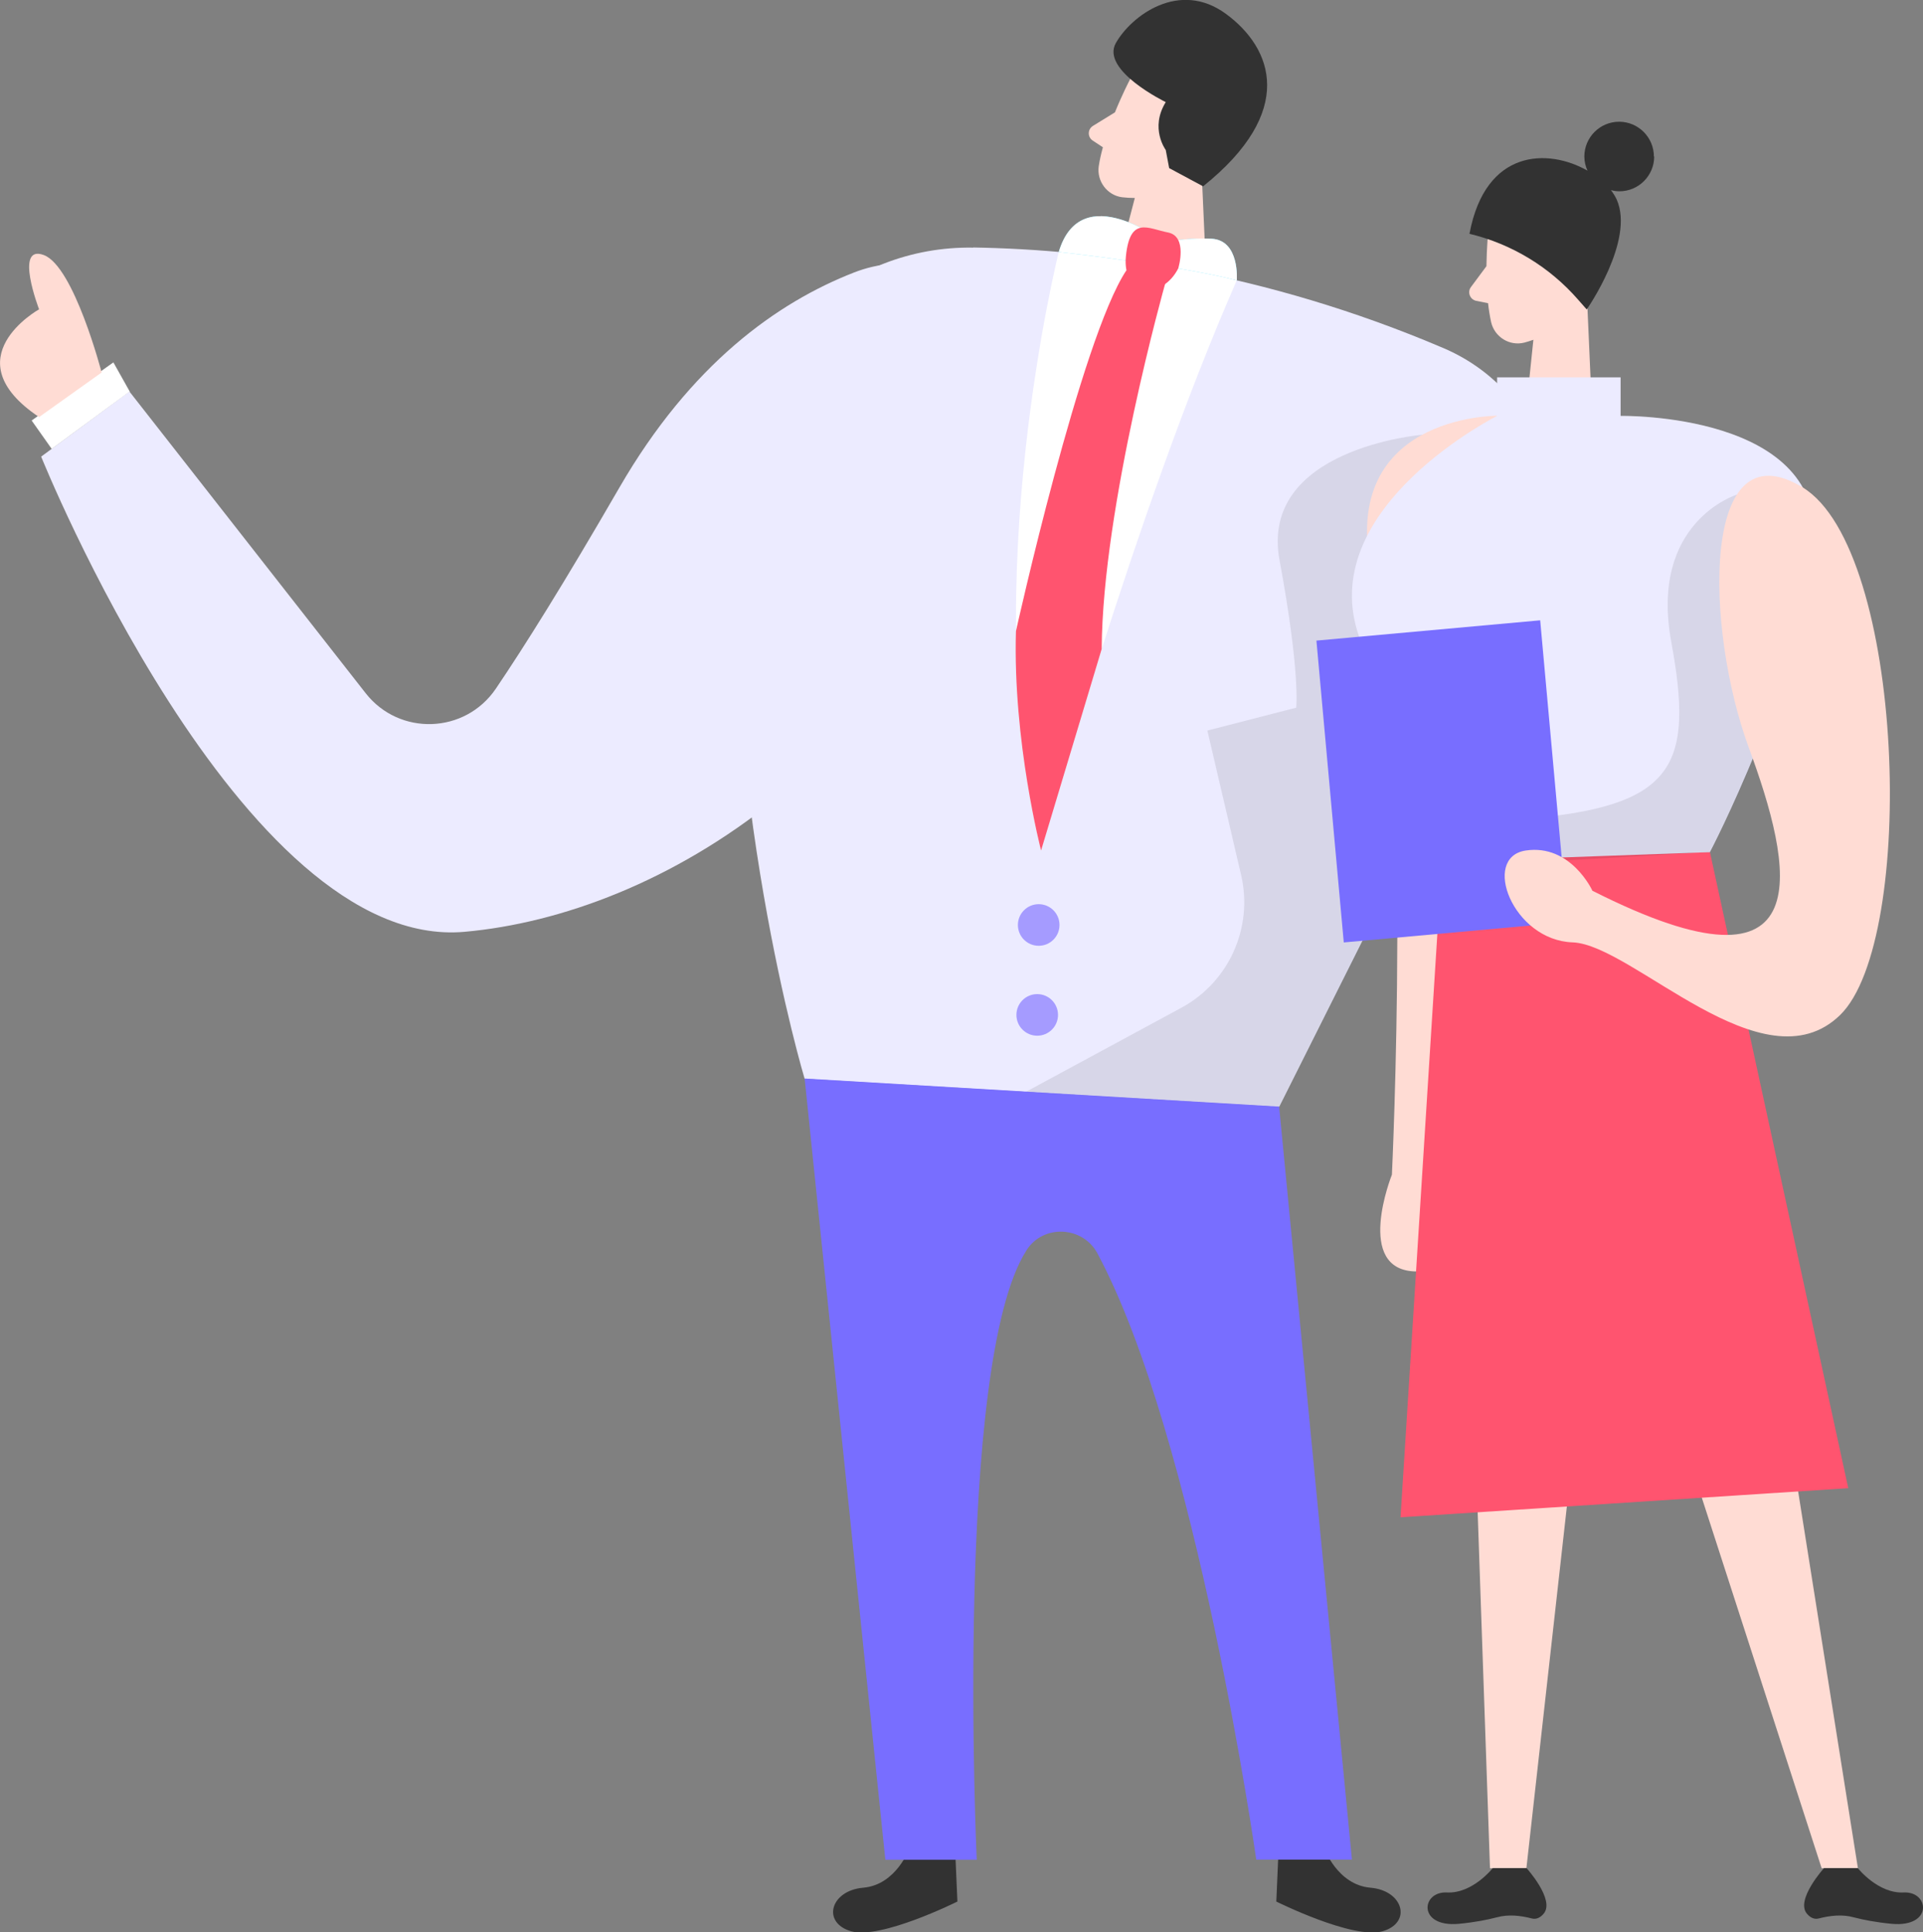 <?xml version="1.0" encoding="UTF-8"?>
<svg id="_レイヤー_2" data-name="レイヤー 2" xmlns="http://www.w3.org/2000/svg" viewBox="0 0 129.41 130">
  <rect x="0" y="0" width="129.41" height="130" fill="#808080" stroke="none"/>
  <defs>
    <style>
      .cls-1 {
        fill: #323232;
      }

      .cls-2 {
        fill: #ce8172;
      }

      .cls-3 {
        fill: #ecebff;
      }

      .cls-4 {
        fill: #000001;
      }

      .cls-5 {
        fill: #fff;
      }

      .cls-6 {
        opacity: .64;
      }

      .cls-7 {
        opacity: .31;
      }

      .cls-8 {
        opacity: .09;
      }

      .cls-9 {
        fill: #ffdcd4;
      }

      .cls-10 {
        fill: #ff546f;
      }

      .cls-11 {
        fill: #786eff;
      }

      .cls-12 {
        fill: #7d6eff;
      }

      .cls-13 {
        fill: #68e1fd;
      }
    </style>
  </defs>
  <g id="design">
    <g>
      <g id="boss">
        <path class="cls-3" d="M68.66,28.66c2.09-6.75-4.59-12.9-11.18-10.33-5.19,2.02-11,6.18-15.79,14.46-3.73,6.45-6.41,10.72-8.32,13.54-2.07,3.05-6.49,3.2-8.76.31l-15.9-20.3-5.94,4.38s13.41,33.31,28.49,31.97c13-1.16,30.33-11.28,37.39-34.02Z"/>
        <path class="cls-1" d="M61.2,124.35s-.88,2.46-3.11,2.65c-2.22.19-2.8,2.36-.81,2.93,2,.57,7.15-2,7.15-2l-.14-3.21-3.09-.37Z"/>
        <path class="cls-1" d="M89.12,124.35s.88,2.46,3.11,2.65c2.22.19,2.8,2.36.81,2.93-2,.57-7.15-2-7.15-2l.14-3.21,3.09-.37Z"/>
        <g class="cls-7">
          <path class="cls-2" d="M76.36,13.31s1.24-.11,2.27-1.03c0,0-.34,2.17-2.98,4.05l.71-3.03h0Z"/>
        </g>
        <path class="cls-3" d="M65.49,16.65c8.31.14,19.53,1.6,31.65,6.77,6.48,2.76,9.32,10.4,6.16,16.7l-17.22,34.35-31.93-1.89s-5.81-19.3-4.64-41.14c.45-8.42,7.55-14.92,15.98-14.78h0Z"/>
        <path class="cls-9" d="M81.85,5.31c-1.34-2.16-4.94-1.89-5.86.14h0s-.47.9-.96,2.11h0s-1.48.91-1.48.91c-.37.23-.37.76-.01.99l.68.45c-.12.43-.22.87-.28,1.28-.14,1,.57,1.95,1.57,2.08.27.03.56.05.86.05l-1.75,6.67,6.63.18-.44-9.88,1.03-1.17s1.34-1.64,0-3.8Z"/>
        <path class="cls-5" d="M83.23,18.86s-5.19-1.63-11.98-1.91c0,0-5.59,22.3-1.19,40.27,0,0,6.26-22.63,13.17-38.36h0Z"/>
        <g class="cls-8">
          <path class="cls-4" d="M95.71,29.25s-11,.91-9.6,8.45c1.4,7.54,1.12,9.91,1.12,9.91l-5.98,1.54,2.27,9.71c.83,3.55-.82,7.21-4.02,8.94l-10.45,5.65,17.02,1.01,5.59-11.15,8.37-21.24-4.32-12.81h0Z"/>
        </g>
        <path class="cls-13" d="M83.23,18.86s.22-2.71-1.71-2.8c-1.92-.09-3.14.27-3.14.27,0,0-5.63-4.41-7.13.62,0,0,8.05.89,11.98,1.91h0Z"/>
        <path class="cls-5" d="M83.23,18.86s.22-2.71-1.71-2.8c-1.92-.09-3.14.27-3.14.27,0,0-5.63-4.41-7.13.62,0,0,8.05.89,11.98,1.91h0Z"/>
        <path class="cls-10" d="M79.3,18.02s.64-2.12-.7-2.38c-1.34-.26-2.55-1.13-2.83,1.59s2.44,3,3.54.79Z"/>
        <path class="cls-10" d="M78.41,19.09s-4.22,14.96-4.27,24.57l-4.08,13.56s-1.91-7.35-1.69-14.76c0,0,4.37-19.68,7.43-24.27,0,0,2.61.91,2.61.91Z"/>
        <polygon class="cls-5" points="8.73 26.34 7.63 24.38 2.13 28.29 3.48 30.2 8.73 26.34"/>
        <path class="cls-9" d="M6.84,25.06s-1.86-7.14-3.89-7.9c-2.02-.76-.32,3.65-.32,3.65,0,0-5.91,3.29,0,7.25l4.21-3h0Z"/>
        <path class="cls-11" d="M90.98,125.12l-4.9-50.67-31.93-1.89,5.43,52.56h6.15s-1.54-33.33,3.33-40.97c0-.01.01-.02.02-.04,1.13-1.76,3.78-1.63,4.77.21,6.67,12.45,10.69,40.79,10.69,40.79h6.44,0Z"/>
        <g class="cls-6">
          <circle class="cls-12" cx="69.9" cy="62.23" r="1.4"/>
        </g>
        <g class="cls-6">
          <circle class="cls-12" cx="69.8" cy="68.28" r="1.4"/>
        </g>
        <path class="cls-1" d="M80.97,12.54l-2.29-1.23-.23-1.22s-1.09-1.46,0-3.22c0,0-4.39-2.13-3.36-3.97,1.03-1.83,4.27-4.28,7.42-1.96s4.73,6.56-1.54,11.59h0Z"/>
      </g>
      <g id="assistant">
        <path class="cls-9" d="M100.75,27.97s-11-.06-8.34,10.98c2.65,11.03,1.26,40.08,1.26,40.08,0,0-2.59,6.46,1.64,6.51,4.23.05,5.97-28.79,5.97-28.79l-.52-28.79h0Z"/>
        <g>
          <polygon class="cls-9" points="118.66 85.54 109.6 85.54 122.59 125.69 125.03 125.69 118.66 85.54"/>
          <polygon class="cls-9" points="100.27 125.69 102.72 125.69 107.19 85.74 98.88 85.54 100.27 125.69"/>
        </g>
        <path class="cls-1" d="M125.03,125.69s1.36,1.72,3.08,1.63c1.73-.09,1.99,2.36-.8,2.11-1.06-.1-1.92-.27-2.57-.44-.77-.21-1.57-.12-2.35.08-.24.06-.52,0-.79-.32-.79-.93,1.15-3.07,1.15-3.07h2.27Z"/>
        <path class="cls-1" d="M100.45,125.69s-1.36,1.72-3.08,1.63c-1.73-.09-1.99,2.36.8,2.11,1.06-.1,1.92-.27,2.57-.44.77-.21,1.57-.12,2.35.08.24.06.52,0,.79-.32.79-.93-1.15-3.07-1.15-3.07h-2.27Z"/>
        <polygon class="cls-10" points="115.07 57.32 124.38 100.12 94.25 102.08 97.04 57.9 115.07 57.32"/>
        <path class="cls-9" d="M107.15,27.97l-.46-10.38.26-.74s.65-2.02-1.4-3.54c-2.04-1.52-5.29.06-5.4,2.29h0s-.1,1.01-.12,2.31l-1.04,1.4c-.26.34-.07.84.35.93l.8.16c.05.45.12.88.21,1.29.24.99,1.24,1.61,2.23,1.36.2-.05.4-.12.61-.19l-.52,5,4.47.12Z"/>
        <path class="cls-3" d="M100.75,25.39h8.31v2.59s13.97-.26,12.99,8.82c-.98,9.08-6.98,20.53-6.98,20.53l-16.19.58s-4.86-6.91-7.52-15.39c-2.65-8.48,9.39-14.54,9.39-14.54v-2.59h0Z"/>
        <g class="cls-8">
          <path class="cls-4" d="M116.88,33.28s-5.9,1.81-4.41,9.91c1.49,8.1.31,10.89-8.92,11.82l1.57,2.89,9.95-.58s2.33-4.6,2.89-6.29-1.08-17.75-1.08-17.75h0Z"/>
        </g>
        <rect class="cls-11" x="89.48" y="42.37" width="15.12" height="20.39" transform="translate(-4.35 8.98) rotate(-5.18)"/>
        <path class="cls-9" d="M107.15,59.9s-1.45-3.13-4.47-2.68c-3.02.45-.88,6.04,3.15,6.18s12.83,9.92,18,4.89c5.17-5.03,4.38-31.3-2.52-35.5-6.9-4.2-6.56,9.53-3.63,17.49,2.93,7.96,5.19,17.6-10.53,9.64h0Z"/>
        <path class="cls-1" d="M111.3,10.53c0-1.29-1.05-2.34-2.34-2.34s-2.34,1.05-2.34,2.34c0,.34.08.66.21.95-2.63-1.5-6.87-1.49-7.94,4.25h0c2.83.68,5.38,2.22,7.3,4.42l.59.67s3.24-4.63,2.02-7.39c-.1-.21-.23-.43-.39-.64.18.05.37.08.57.08,1.29,0,2.34-1.05,2.34-2.34Z"/>
      </g>
    </g>
  </g>
</svg>